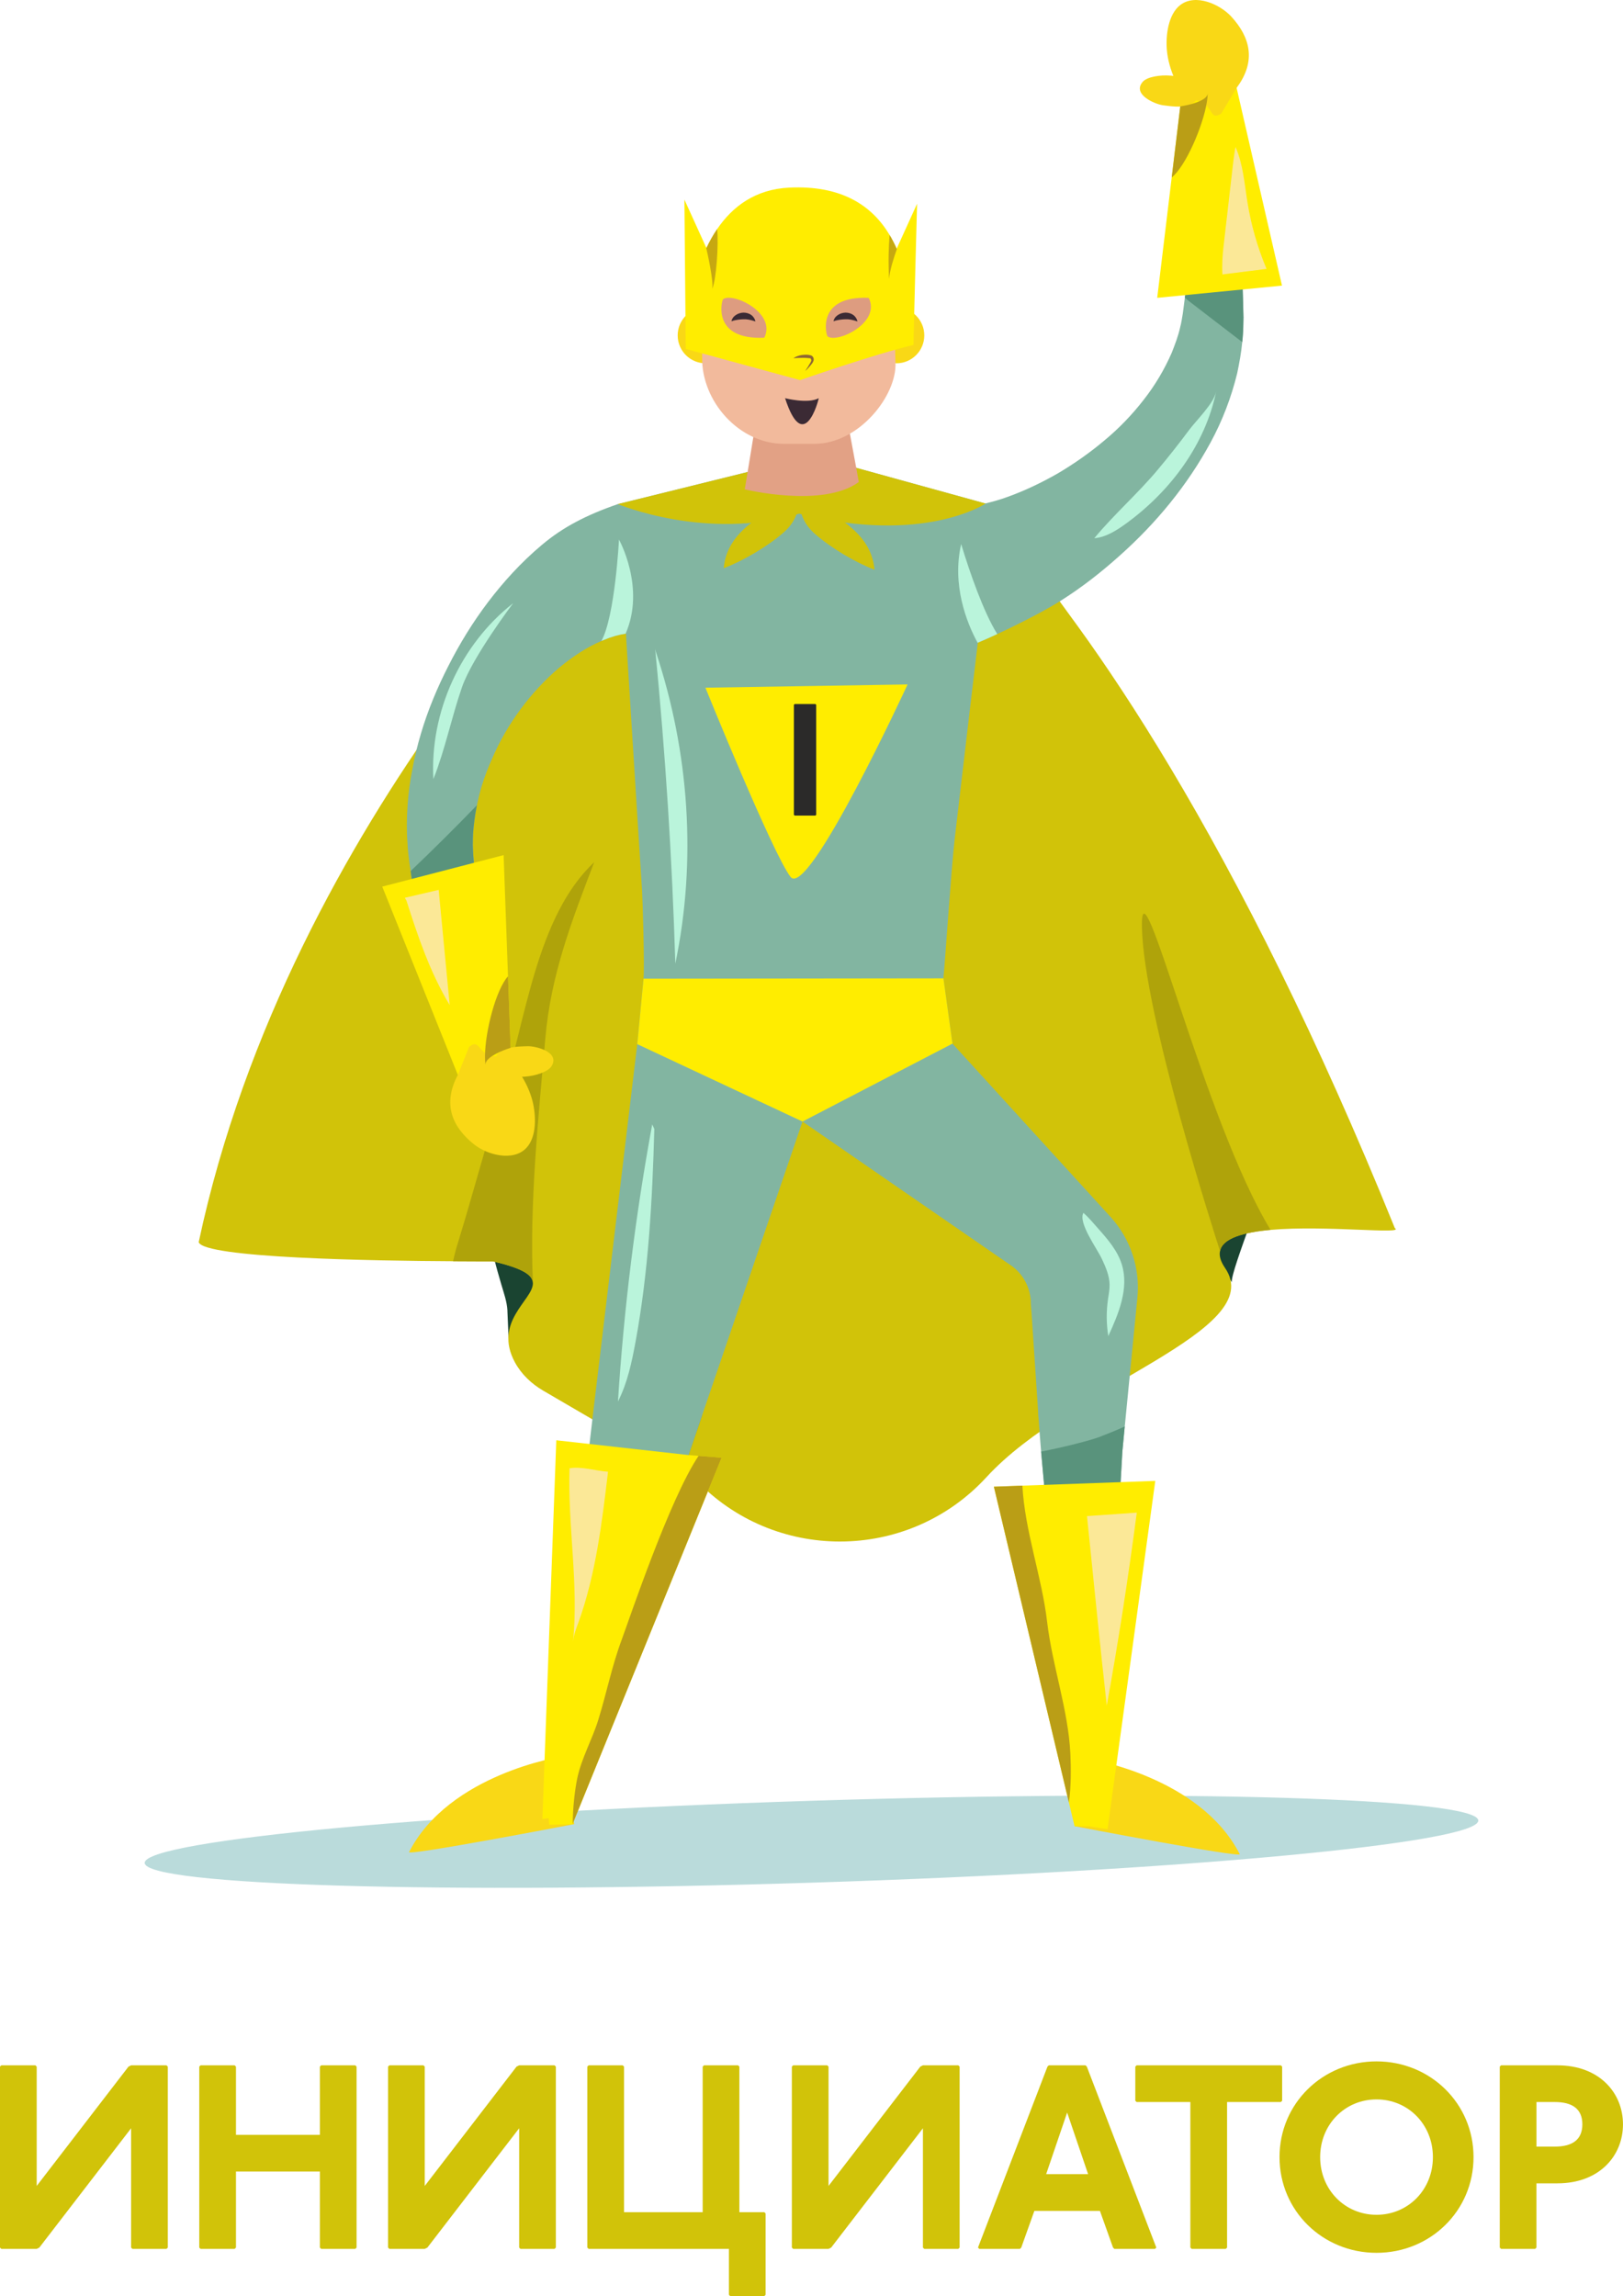 <?xml version="1.0" encoding="UTF-8"?> <svg xmlns="http://www.w3.org/2000/svg" xmlns:xlink="http://www.w3.org/1999/xlink" xmlns:xodm="http://www.corel.com/coreldraw/odm/2003" xml:space="preserve" width="39.675mm" height="56.119mm" version="1.1" style="shape-rendering:geometricPrecision; text-rendering:geometricPrecision; image-rendering:optimizeQuality; fill-rule:evenodd; clip-rule:evenodd" viewBox="0 0 73632 104148"> <defs> <style type="text/css"> .fil17 {fill:#2B2A29;fill-rule:nonzero} .fil6 {fill:#FFED00;fill-rule:nonzero} .fil2 {fill:#D1C309;fill-rule:nonzero} .fil3 {fill:#AFA30A;fill-rule:nonzero} .fil1 {fill:#1A4431;fill-rule:nonzero} .fil11 {fill:#3B2A34;fill-rule:nonzero} .fil4 {fill:#59937C;fill-rule:nonzero} .fil5 {fill:#82B5A1;fill-rule:nonzero} .fil12 {fill:#8E6734;fill-rule:nonzero} .fil14 {fill:#BA9E16;fill-rule:nonzero} .fil0 {fill:#BADBDB;fill-rule:nonzero} .fil15 {fill:#BAF4DB;fill-rule:nonzero} .fil13 {fill:#C6A811;fill-rule:nonzero} .fil10 {fill:#DD9C80;fill-rule:nonzero} .fil8 {fill:#E2A185;fill-rule:nonzero} .fil9 {fill:#F2BA9C;fill-rule:nonzero} .fil7 {fill:#F9D816;fill-rule:nonzero} .fil16 {fill:#FBE897;fill-rule:nonzero} </style> </defs> <g id="Слой_x0020_1">  <path class="fil0" d="M67067 82578c4,1026 -13537,2288 -30245,2818 -16707,530 -30254,128 -30258,-898 -4,-1026 13537,-2287 30245,-2817 16707,-530 30254,-128 30258,898z"></path> <path class="fil1" d="M23022 59458c-21,-422 -169,-817 -285,-1218 -226,-778 -477,-1605 -497,-2423 -14,-592 -137,-1447 145,-1992 301,464 769,805 1012,1331 376,813 842,1661 1044,2536 205,887 -97,1696 -668,2381 -190,228 -578,391 -702,647 0,0 -33,-919 -51,-1261z"></path> <path class="fil1" d="M55883 58157c-47,-548 1711,-4718 1711,-5523 0,-581 -1074,-562 -1615,-948 -369,-263 -972,1559 -1116,1915 -295,726 -328,1543 -263,2334 35,424 289,832 486,1222 173,341 372,697 721,887l76 113z"></path> <path class="fil2" d="M57642 55785c-1217,112 -2177,374 -2292,960 -48,211 21,465 229,770 1963,2868 -6978,5299 -10822,9484 -1788,1948 -4218,2923 -6652,2923 -2382,0 -4765,-933 -6546,-2808l-6912 -4034c-534,-311 -993,-746 -1286,-1286 -993,-1833 809,-2823 815,-3575l0 -9c-3,-365 -429,-673 -1812,-996 0,0 -713,3 -1812,-6 -3599,-18 -11317,-145 -11537,-866 4143,-19457 19031,-33475 19031,-33475l7823 -1397 8830 1369c0,0 1368,1646 4254,5643 2419,3351 5607,8394 9149,15595 1661,3382 3403,7244 5178,11628 483,305 -3125,-142 -5640,81z"></path> <path class="fil3" d="M24740 47101c-314,3602 -725,7500 -562,11109 -3,-365 -429,-673 -1812,-996 0,0 -713,3 -1812,-6 61,-278 133,-553 218,-824 685,-2225 1280,-4517 1999,-6724 1075,-3300 1543,-8083 4188,-10553 -1018,2651 -1969,5103 -2219,7995z"></path> <path class="fil4" d="M31853 64197l-610 1785 -6 18 -278 809 -12 36 -362 1066c-1380,21 -2760,30 -4137,33l293 -2431c118,63 3107,-824 5112,-1317z"></path> <path class="fil5" d="M56414 14383c-8,276 -4,568 -32,847 -4,97 -12,190 -24,284 -45,474 -130,944 -227,1406 -267,1102 -677,2168 -1208,3145 -1062,1962 -2480,3672 -4126,5139 -823,738 -1698,1427 -2667,2039 -616,393 -1792,1009 -2886,1516 -304,142 -604,276 -884,393l0 16c-97,807 -190,1605 -288,2412 -251,2140 -502,4280 -754,6424 -158,1325 -458,5877 -519,6375 0,0 251,1787 413,2959l7178 7867c900,993 1342,2318 1212,3652l-547 5569 -4 45 -24 235 -109 1147 -199 3526 -685 12179 -1285 -73c0,0 -815,-7980 -1297,-13213 -85,-912 -158,-1739 -219,-2428 -49,-588 -85,-1070 -109,-1419 -12,-138 -28,-279 -28,-421 -97,-1479 -199,-2955 -296,-4434 -12,-194 -37,-393 -37,-588 -49,-677 -413,-1289 -989,-1646l-9366 -6464 -4555 13326 -608 1783 -8 20 -276 807 -12 37 -365 1066 -73 211c0,0 -4770,14615 -4770,14619l-705 -187 -166 28c0,0 -178,57 -203,57l49 -114 1731 -14582 296 -2428 178 -1524 1990 -16629c126,-1285 284,-2967 284,-2971 53,-515 -40,-3595 -65,-3984 -65,-997 -126,-1994 -191,-2991 -150,-2371 -296,-4742 -446,-7113 -32,-523 -65,-1042 -97,-1565 -4,0 -8,0 -12,4 -308,45 -640,138 -973,279 -41,16 -85,32 -126,53 -657,276 -1305,709 -1913,1208 -1281,1090 -2371,2545 -3052,4142 -182,401 -333,807 -462,1220 -89,292 -158,584 -219,879 -24,122 -49,251 -69,373 -65,421 -117,847 -117,1265 -8,215 8,418 20,628l61 722c49,543 109,1086 178,1625 179,1382 426,2748 790,4069l-2756 653c-312,-1536 -592,-3068 -843,-4596 -77,-466 -150,-932 -223,-1394l-49 -357 -61 -401c-32,-284 -73,-567 -81,-851 -45,-567 -36,-1135 0,-1698 37,-563 109,-1119 219,-1666 101,-551 231,-1094 389,-1621 316,-1066 746,-2095 1253,-3084 506,-997 1094,-1958 1787,-2874 697,-916 1487,-1795 2448,-2602 478,-401 973,-738 1532,-1034 559,-300 1183,-563 1913,-815l1921 -474 6927 -1714 7753 2140 69 20c332,-81 673,-174 1013,-300 770,-276 1544,-645 2286,-1070 738,-438 1451,-936 2108,-1492 661,-547 1256,-1167 1775,-1836 523,-665 948,-1386 1277,-2140 150,-381 300,-770 385,-1167 57,-199 77,-397 117,-608l93 -713 0 -12c37,-280 73,-559 105,-835 190,-1629 308,-3263 316,-4892l1804 -109c174,1419 284,2849 349,4272 28,567 53,1139 65,1702l20 746z"></path> <polygon class="fil6" points="43212,47337 36409,50872 28912,47361 29196,44393 42801,44377 42850,44731 "></polygon> <path class="fil7" d="M26051 82740l-605 -3057c0,0 -5069,780 -6887,4324 -124,196 7493,-1267 7493,-1267z"></path> <polygon class="fil6" points="32736,66120 25984,82718 25972,82749 24921,82767 24891,82477 24785,82483 24607,82507 25238,65329 31238,66000 31694,66036 "></polygon> <polygon class="fil7" points="26848,78853 25742,82741 "></polygon> <path class="fil2" d="M36252 22727c45,612 253,1080 724,1493 720,630 1817,1284 2699,1623 -123,-1327 -1099,-2033 -2134,-2669 -254,-156 -959,-846 -1289,-447z"></path> <path class="fil2" d="M36270 22672c-47,612 -258,1079 -731,1490 -722,627 -1822,1276 -2707,1611 129,-1326 1108,-2028 2146,-2659 255,-155 962,-842 1291,-441z"></path> <path class="fil2" d="M44713 22841c0,0 -2817,1889 -8454,458 -4191,1265 -8228,-434 -8228,-434l1921 -474 6927 -1714 7753 2140 69 20 12 4z"></path> <path class="fil8" d="M38961 21864c-1640,1196 -5172,332 -5172,332l332 -2029 673 -4119 3086 -3c0,0 447,2388 770,4122 154,821 278,1497 311,1697z"></path> <path class="fil4" d="M21713 41137c-39,18 -81,33 -121,45 -456,142 -942,142 -1422,130 -423,-9 -845,-27 -1265,-51 -79,-465 -151,-930 -224,-1395l-51 -356c1023,-975 2026,-1972 3007,-2986 -24,124 -48,251 -70,374 -63,420 -118,846 -115,1265 -9,211 9,417 18,625l60 722c51,543 112,1087 181,1627z"></path> <path class="fil4" d="M56413 14382c-9,275 -3,568 -30,848 -6,97 -15,190 -27,284 -806,-619 -1612,-1235 -2416,-1857 -72,-54 -133,-109 -184,-160 36,-278 72,-556 103,-833 63,-45 133,-94 214,-142 465,-278 999,-423 1519,-558 224,-61 459,-118 679,-51 21,6 39,12 58,24 30,568 51,1135 66,1700l18 746z"></path> <path class="fil7" d="M41933 15212c0,699 -567,1266 -1266,1266 -699,0 -1266,-567 -1266,-1266 0,-699 567,-1266 1266,-1266 699,0 1266,567 1266,1266z"></path> <path class="fil7" d="M33277 15212c0,699 -567,1266 -1266,1266 -699,0 -1266,-567 -1266,-1266 0,-699 567,-1266 1266,-1266 699,0 1266,567 1266,1266z"></path> <g id="_1436290066688"> <polygon class="fil6" points="58161,12954 52500,13509 53158,8047 53545,4835 53548,4825 53554,4765 53822,4427 54330,3790 54985,2969 56087,3923 56102,3983 "></polygon> <path class="fil7" d="M56102 3983c915,-1221 603,-2305 -230,-3220 -525,-577 -1635,-1064 -2321,-540 -561,428 -670,1406 -612,2056 39,436 171,899 355,1304 260,572 440,813 1105,1001 640,181 460,909 1006,569l695 -1170z"></path> <path class="fil7" d="M54399 4104c-9,202 -66,353 -157,462 -48,63 -112,115 -181,151 -145,81 -326,115 -516,118l-3 0c-263,9 -543,-30 -776,-61 -368,-48 -1425,-495 -918,-1069 196,-220 782,-317 1265,-275 284,21 531,97 643,220l72 -79c211,-45 405,45 501,218 51,84 75,193 69,314z"></path> </g> <path class="fil9" d="M36952 20130l-583 0 -810 0c-2030,0 -3729,-1927 -3705,-3906 25,-2063 30,-3623 30,-3623 0,-1135 920,-2055 2054,-2055l4634 0c1135,0 2054,920 2054,2055 0,0 -66,2315 0,3854 64,1478 -1645,3675 -3675,3675z"></path> <path class="fil6" d="M41606 9241l-927 2040c-95,-217 -200,-423 -320,-622 0,0 0,0 0,-3 -809,-1353 -2198,-2259 -4550,-2147 -1540,73 -2576,855 -3273,1881 -185,272 -346,561 -487,859l-999 -2197 61 6773 5187 1416c0,0 3385,-1181 5148,-1597 -6,-335 160,-6403 160,-6403z"></path> <path class="fil10" d="M37541 15254c-49,-39 -546,-1849 1871,-1744 568,1135 -1450,2081 -1871,1744z"></path> <path class="fil10" d="M32802 13574c-49,39 -546,1850 1871,1744 567,-1135 -1450,-2081 -1871,-1744z"></path> <path class="fil11" d="M35617 18061c0,0 1038,269 1528,0 -14,109 -679,2604 -1528,0z"></path> <path class="fil12" d="M35993 16246c113,-77 245,-121 379,-144 140,-15 264,-28 420,17 103,35 141,154 118,230 -22,88 -72,137 -109,190 -86,101 -169,206 -273,289 78,-106 145,-219 210,-332 30,-57 75,-112 66,-158 -6,-51 -27,-83 -56,-89 -100,-10 -243,-22 -364,-17 -127,-1 -254,8 -390,14z"></path> <path class="fil13" d="M40688 11299c-151,426 -314,939 -353,1353 -42,-809 -18,-1482 24,-1993 124,205 232,417 329,640z"></path> <path class="fil13" d="M32315 13102c63,-365 -232,-1679 -272,-1842 142,-302 305,-595 492,-870 72,722 -36,2268 -220,2712z"></path> <path class="fil11" d="M37816 14573c15,-121 102,-225 200,-287 99,-68 219,-102 343,-107 123,1 252,32 351,107 102,71 168,180 192,294 -228,-75 -372,-105 -538,-99 -82,-1 -166,10 -256,21 -90,18 -185,25 -292,71z"></path> <path class="fil11" d="M33187 14573c15,-121 102,-225 200,-287 99,-68 219,-102 343,-107 123,1 251,32 351,107 102,71 168,180 192,294 -228,-75 -372,-105 -538,-99 -82,-1 -166,10 -256,21 -89,18 -184,25 -292,71z"></path> <path class="fil4" d="M51027 64704l-109 1147 -199 3526c-616,73 -1261,93 -1881,105 -235,4 -470,4 -701,0l-685 -1212c-85,-912 -158,-1739 -219,-2428 989,-190 2209,-498 2651,-665 389,-150 770,-304 1143,-474z"></path> <g id="_1436986318896"> <path class="fil7" d="M48751 82833l605 -3057c0,0 5069,780 6887,4324 124,196 -7493,-1267 -7493,-1267z"></path> <path class="fil6" d="M52413 67170l-1769 12914 -396 2887 -848 -130 -649 -6 -257 -1075 -3403 -14324c33,-3 550,-21 1292,-48 2102,-75 6030,-217 6030,-217z"></path> </g> <path class="fil14" d="M54792 4240c-3,115 -15,248 -39,389 -181,1114 -966,2917 -1594,3418l387 -3213 -3 0c3,-6 3,-9 3,-9 0,0 0,0 3,0 33,-6 260,-39 513,-109 115,-33 238,-72 347,-121 205,-88 371,-208 383,-356z"></path> <g id="_1436986320864"> <polygon class="fil6" points="17342,40215 22848,38786 23047,44284 23165,47518 23163,47527 23167,47588 22954,47963 22551,48672 22032,49585 20795,48813 20771,48756 "></polygon> <path class="fil7" d="M20771 48756c-714,1348 -237,2370 727,3145 608,488 1780,797 2377,173 488,-510 443,-1493 285,-2126 -106,-424 -309,-862 -554,-1233 -346,-525 -561,-735 -1247,-817 -660,-79 -596,-827 -1082,-405l-505 1263z"></path> <path class="fil7" d="M22434 48372c-23,-201 11,-359 83,-481 38,-70 93,-131 156,-177 131,-103 304,-164 492,-197l3 -1c258,-50 542,-55 776,-61 372,-10 1485,268 1073,913 -160,248 -723,435 -1207,468 -284,23 -540,-13 -670,-118l-59 89c-202,78 -407,18 -529,-137 -64,-76 -105,-179 -117,-299z"></path> </g> <path class="fil14" d="M22025 48299c-15,-114 -24,-247 -22,-391 6,-1129 501,-3032 1044,-3624l117 3234 3 -1c-2,6 -1,9 -1,9 0,0 0,0 -3,1 -32,11 -251,79 -490,187 -108,51 -224,109 -324,173 -189,118 -335,264 -323,412z"></path> <path class="fil3" d="M57643 55785c-1217,112 -2177,374 -2292,960 -148,-450 -3472,-10719 -3545,-14705 -63,-3427 2808,8784 5837,13745z"></path> <path class="fil14" d="M48494 81759l-3403 -14324c33,-3 550,-21 1292,-48 115,2089 882,4122 1123,6181 238,2011 960,3995 1054,5978 30,646 39,1455 -67,2213z"></path> <path class="fil14" d="M32736 66120l-6752 16598c3,-755 100,-1549 205,-2056 193,-918 682,-1766 957,-2660 371,-1199 613,-2431 1060,-3629 338,-912 2177,-6395 3487,-8337l1042 84z"></path> <g id="_1436986322352"> <path class="fil15" d="M28383 28742c-308,45 -640,138 -973,279 -41,16 -85,32 -126,53 620,-1127 798,-4600 798,-4600 0,0 1216,2176 300,4268z"></path> <path class="fil15" d="M45244 28759c-304,142 -604,276 -884,393l0 16c-511,-928 -1179,-2643 -754,-4491 389,1285 1013,3084 1637,4081z"></path> </g> <path class="fil16" d="M25998 74457c31,-300 141,-582 243,-862 785,-2168 1068,-4518 1344,-6839 -550,-38 -1223,-253 -1746,-156 -88,2588 423,5275 158,7858z"></path> <path class="fil16" d="M49314 68769c753,-53 1506,-105 2259,-158 -383,2938 -837,5859 -1361,8755 -321,-2872 -604,-5751 -900,-8628l1 32z"></path> <path class="fil16" d="M18367 40722c512,-119 1023,-238 1535,-358 167,1742 333,3484 500,5226 -883,-1465 -1442,-3105 -1960,-4735l-76 -133z"></path> <path class="fil16" d="M55530 12438c643,-81 1287,-161 1930,-242 -407,-968 -699,-1984 -866,-3021 -137,-848 -196,-1726 -543,-2512 -62,337 -101,678 -140,1018 -134,1169 -268,2339 -403,3508 -48,419 -74,839 -49,1260l70 -12z"></path> <path class="fil15" d="M29590 51000c-765,4155 -1285,8355 -1555,12571 431,-843 628,-1783 799,-2714 586,-3183 762,-6412 851,-9647l-95 -210z"></path> <path class="fil15" d="M49808 55710c440,496 892,1013 1087,1646 333,1078 -143,2223 -614,3249 -89,-550 -94,-1114 -15,-1665 32,-224 78,-449 73,-675 -8,-412 -180,-801 -355,-1174 -218,-465 -1083,-1634 -831,-2078 236,208 443,458 655,697z"></path> <path class="fil15" d="M23281 27359c-2390,1872 -3785,4947 -3619,7979 536,-1353 820,-2792 1297,-4167 477,-1375 2322,-3811 2322,-3811z"></path> <path class="fil15" d="M55174 17762c-493,2383 -2041,4467 -3995,5917 -445,330 -972,690 -1533,733 888,-1075 1981,-2031 2887,-3116 488,-584 960,-1181 1414,-1792 341,-457 1113,-1193 1227,-1742z"></path> <path class="fil15" d="M29724 29437c465,4745 770,9506 914,14272 976,-4680 628,-9599 -881,-14135l-33 -137z"></path> <path class="fil6" d="M32002 31193l9173 -148c0,0 -4506,9764 -5310,8729 -805,-1036 -3862,-8581 -3862,-8581z"></path> <polygon class="fil17" points="36054,31933 36017,31969 36017,36957 36054,36994 36993,36994 37029,36957 37029,31969 36993,31933 "></polygon> <polygon class="fil2" points="59,93681 0,93740 0,101948 59,102007 1665,102007 1784,101948 5948,96536 5948,101948 6007,102007 7553,102007 7613,101948 7613,93740 7553,93681 5948,93681 5829,93740 1665,99152 1665,93740 1606,93681 "></polygon> <polygon id="1" class="fil2" points="9100,93681 9040,93740 9040,101948 9100,102007 10646,102007 10706,101948 10706,98498 14512,98498 14512,101948 14572,102007 16118,102007 16177,101948 16177,93740 16118,93681 14572,93681 14512,93740 14512,96833 10706,96833 10706,93740 10646,93681 "></polygon> <polygon id="2" class="fil2" points="17664,93681 17605,93740 17605,101948 17664,102007 19270,102007 19389,101948 23553,96536 23553,101948 23612,102007 25158,102007 25218,101948 25218,93740 25158,93681 23553,93681 23434,93740 19270,99152 19270,93740 19211,93681 "></polygon> <polygon id="3" class="fil2" points="26705,93681 26645,93740 26645,101948 26705,102007 33069,102007 33069,104089 33128,104148 34675,104148 34734,104089 34734,100401 34675,100342 33544,100342 33544,93740 33485,93681 31939,93681 31879,93740 31879,100342 28311,100342 28311,93740 28251,93681 "></polygon> <polygon id="4" class="fil2" points="35983,93681 35924,93740 35924,101948 35983,102007 37589,102007 37708,101948 41871,96536 41871,101948 41931,102007 43477,102007 43536,101948 43536,93740 43477,93681 41871,93681 41752,93740 37589,99152 37589,93740 37529,93681 "></polygon> <path id="5" class="fil2" d="M47581 93681l-60 59 -3152 8208 59 59 1844 0 60 -59 595 -1665 2974 0 595 1665 60 59 1844 0 59 -59 -3152 -8208 -60 -59 -1665 0zm833 2141l951 2795 -1903 0 952 -2795z"></path> <polygon id="6" class="fil2" points="51566,93681 51506,93740 51506,95287 51566,95346 54004,95346 54004,101948 54064,102007 55610,102007 55670,101948 55670,95346 58108,95346 58168,95287 58168,93740 58108,93681 "></polygon> <path id="7" class="fil2" d="M62450 93502c-2438,0 -4401,1903 -4401,4342 0,2439 1963,4342 4401,4342 2439,0 4401,-1903 4401,-4342 0,-2438 -1963,-4342 -4401,-4342zm0 1725c1428,0 2558,1130 2558,2617 0,1487 -1130,2617 -2558,2617 -1427,0 -2557,-1130 -2557,-2617 0,-1487 1130,-2617 2557,-2617z"></path> <path id="8" class="fil2" d="M68100 93681l-59 59 0 8208 59 59 1546 0 59 -59 0 -2914 952 0c1903,0 2974,-1249 2974,-2677 0,-1427 -1071,-2676 -2974,-2676l-2558 0zm1606 1665l833 0c773,0 1249,297 1249,1011 0,714 -476,1011 -1249,1011l-833 0 0 -2022z"></path> </g> </svg> 